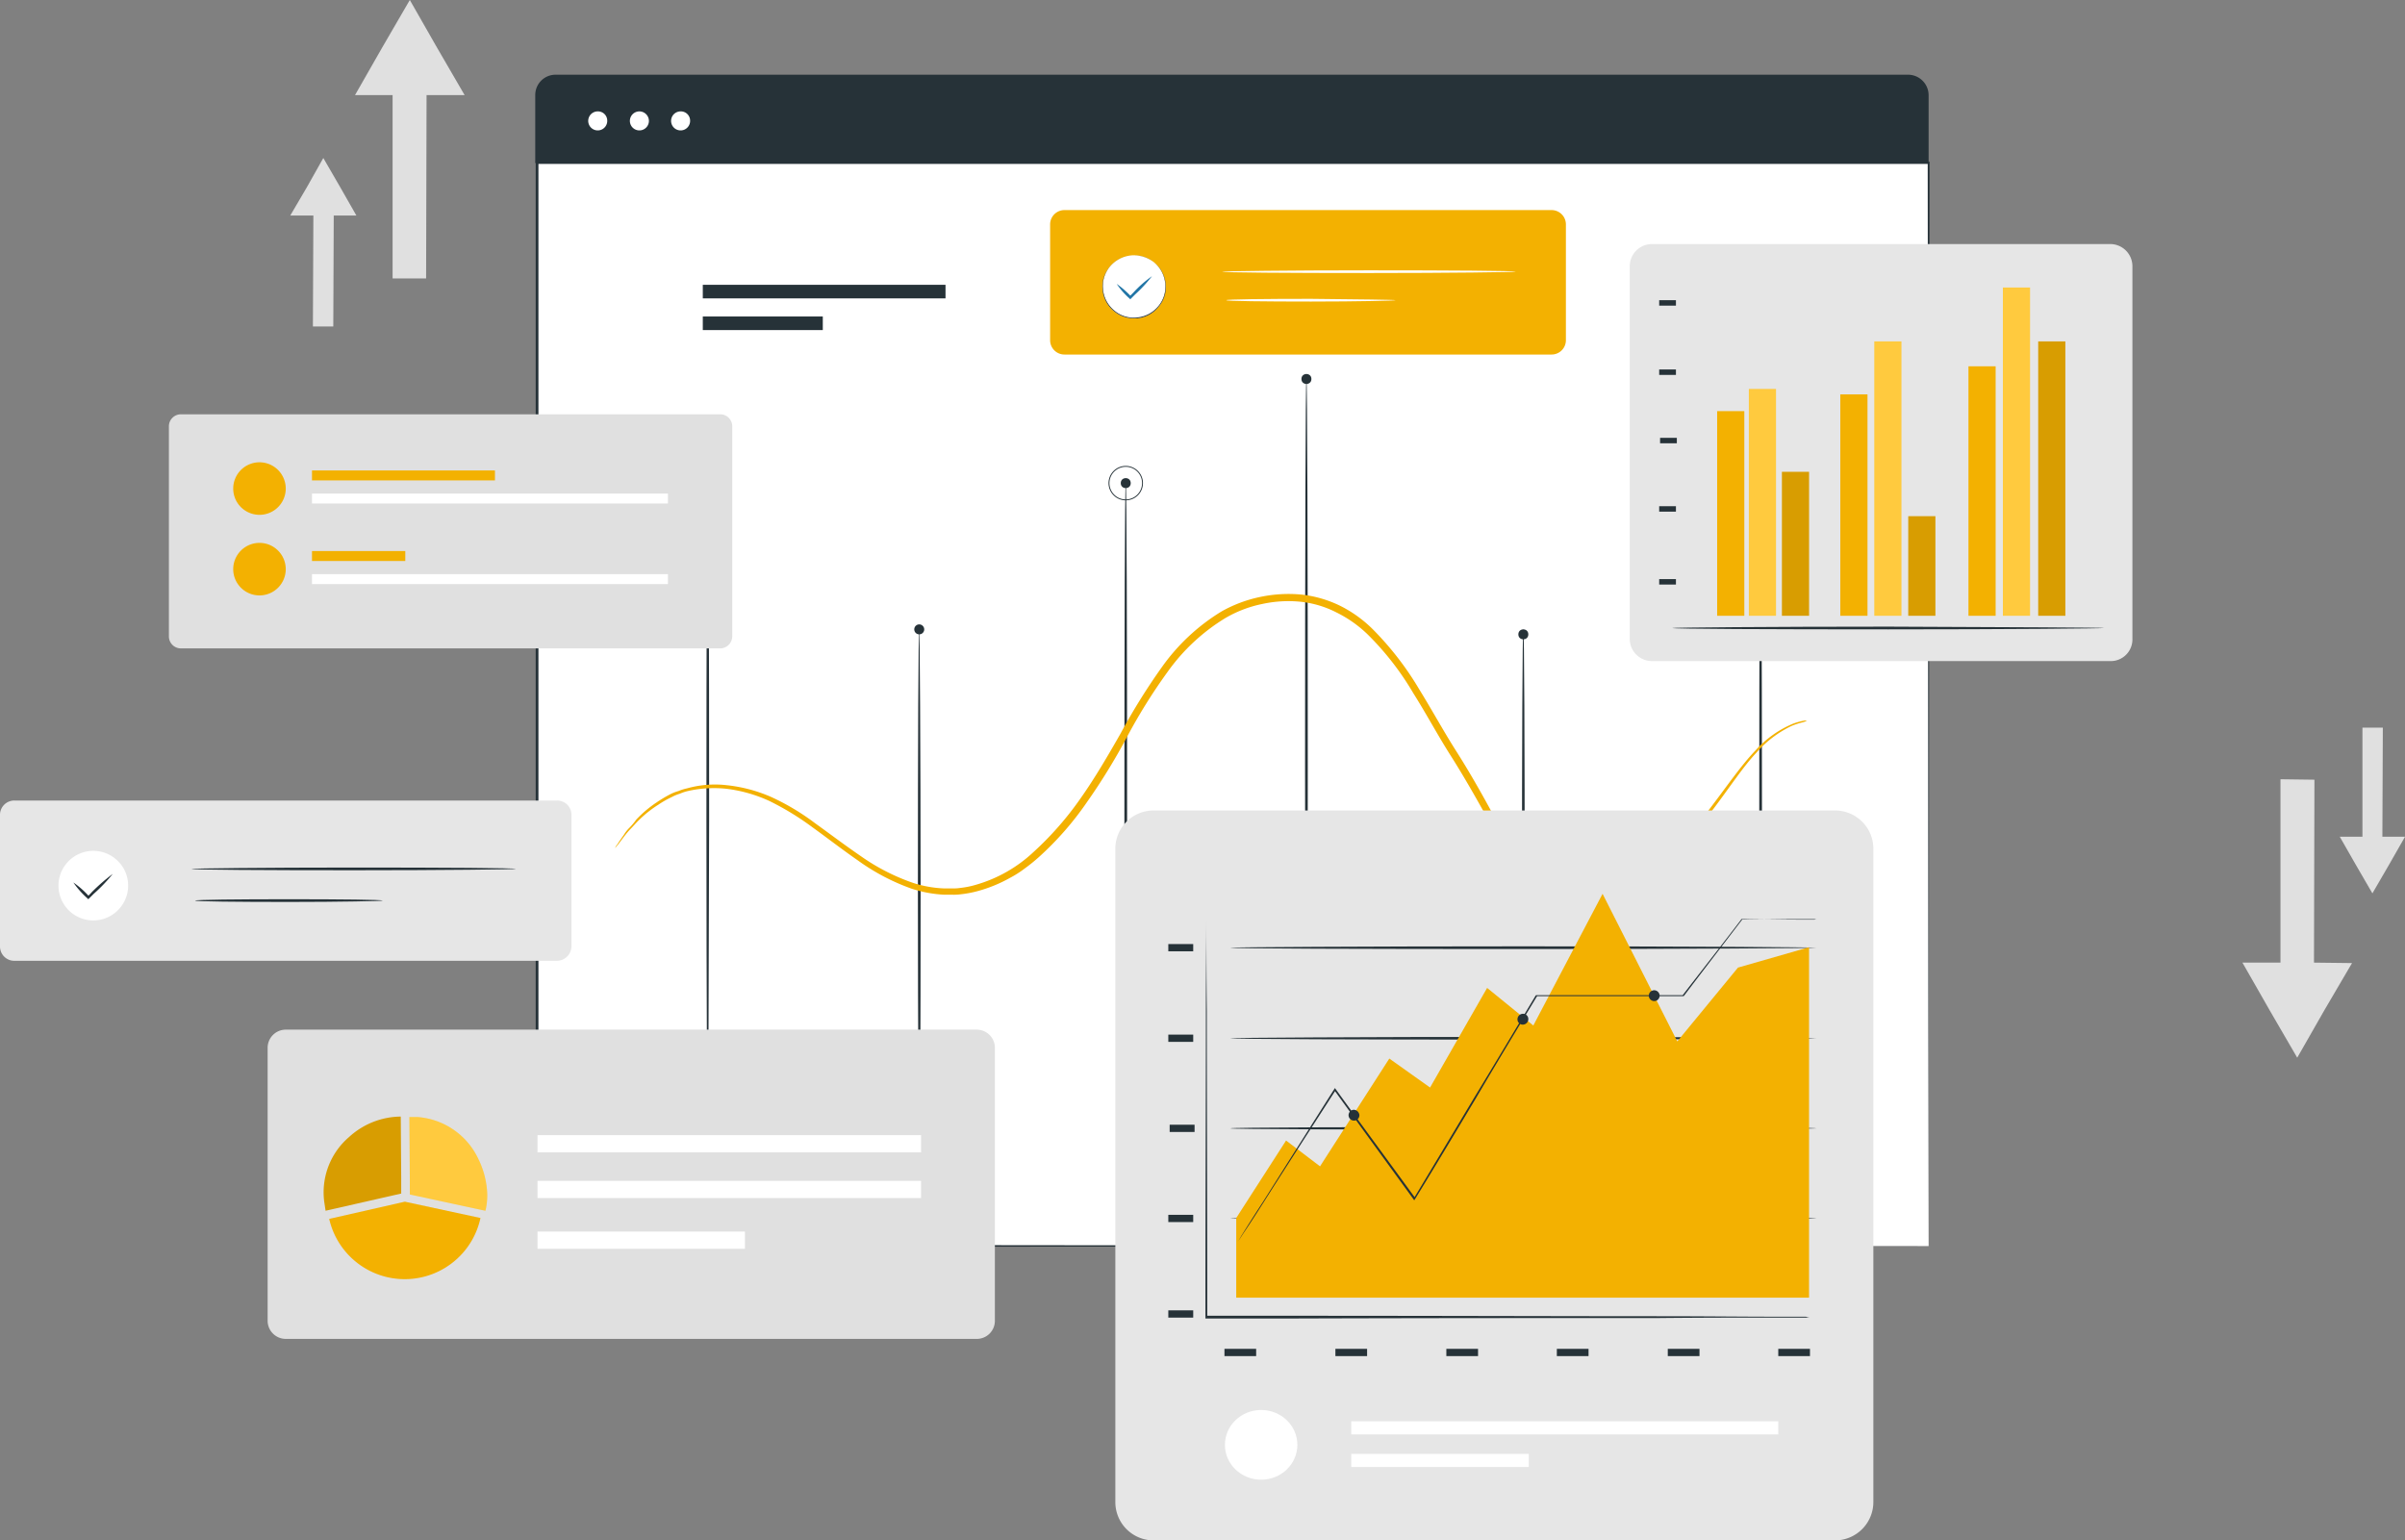 <svg xmlns="http://www.w3.org/2000/svg" id="ilustracao_servicos" data-name="ilustracao servicos" width="444" height="284.407" viewBox="0 0 444 284.407"><rect x="0" y="0" width="444" height="284.407" fill="#808080" stroke="none"/><g id="Grupo_72" data-name="Grupo 72" transform="translate(413.988 143.876)"><path id="Caminho_72" data-name="Caminho 72" d="M495.2,205.958l5.016,8.778,5.1,8.778,5.016-8.778,5.1-8.694-7.022-.084.084-33.774-6.27-.084v33.858Z" transform="translate(-495.2 -172.1)" fill="#e0e0e0"></path></g><g id="Grupo_73" data-name="Grupo 73" transform="translate(431.962 134.345)"><path id="Caminho_73" data-name="Caminho 73" d="M516.7,180.848l3.01,5.267,3.01,5.183,3.01-5.183,3.01-5.267h-4.18l.084-20.148H520.88v20.148Z" transform="translate(-516.7 -160.7)" fill="#e0e0e0"></path></g><g id="Grupo_74" data-name="Grupo 74" transform="translate(65.542)"><path id="Caminho_74" data-name="Caminho 74" d="M98.631,17.556l-5.1-8.778L88.516,0l-5.1,8.778L78.4,17.556h6.939V51.414h6.186l.084-33.858Z" transform="translate(-78.4)" fill="#e0e0e0"></path></g><g id="Grupo_75" data-name="Grupo 75" transform="translate(53.588 29.176)"><path id="Caminho_75" data-name="Caminho 75" d="M76.306,45.517,73.3,40.25,70.2,34.9l-3.01,5.35L64.1,45.517h4.264L68.28,66h3.762l.084-20.482Z" transform="translate(-64.1 -34.9)" fill="#e0e0e0"></path></g><g id="Grupo_107" data-name="Grupo 107" transform="translate(98.815 13.794)"><g id="Grupo_78" data-name="Grupo 78" transform="translate(0.084 16.051)"><rect id="Ret&#xE2;ngulo_84" data-name="Ret&#xE2;ngulo 84" width="256.987" height="199.971" transform="translate(0.167 0.251)" fill="#fff"></rect><g id="Grupo_77" data-name="Grupo 77" transform="translate(0 0)"><g id="Grupo_76" data-name="Grupo 76"><path id="Caminho_76" data-name="Caminho 76" d="M375.454,235.922c0-1.5-.084-79.253-.167-199.971l.167.167h-256.9l.251-.251V235.839l-.167-.167c152.4.167,255.064.251,256.819.251-1.756,0-104.416.084-256.987.167H118.3V35.7H375.621v.167C375.537,156.669,375.454,234.417,375.454,235.922Z" transform="translate(-118.3 -35.7)" fill="#263238"></path></g></g></g><g id="Grupo_106" data-name="Grupo 106"><g id="Grupo_80" data-name="Grupo 80" transform="translate(70.642 102.326)"><g id="Grupo_79" data-name="Grupo 79"><path id="Caminho_77" data-name="Caminho 77" d="M202.951,236.043c-.084,0-.251-21.736-.251-48.572s.084-48.572.251-48.572c.084,0,.251,21.736.251,48.572S203.118,236.043,202.951,236.043Z" transform="translate(-202.7 -138.9)" fill="#263238"></path></g></g><g id="Grupo_82" data-name="Grupo 82" transform="translate(182.165 102.326)"><g id="Grupo_81" data-name="Grupo 81"><path id="Caminho_78" data-name="Caminho 78" d="M336.351,236.043c-.084,0-.251-21.736-.251-48.572s.084-48.572.251-48.572.251,21.736.251,48.572S336.518,236.043,336.351,236.043Z" transform="translate(-336.1 -138.9)" fill="#263238"></path></g></g><g id="Grupo_84" data-name="Grupo 84" transform="translate(108.764 75.407)"><g id="Grupo_83" data-name="Grupo 83"><path id="Caminho_79" data-name="Caminho 79" d="M248.551,230.763c-.084,0-.251-27.755-.251-62.031s.084-62.031.251-62.031.251,27.755.251,62.031C248.718,203.007,248.634,230.763,248.551,230.763Z" transform="translate(-248.3 -106.7)" fill="#263238"></path></g></g><g id="Grupo_86" data-name="Grupo 86" transform="translate(31.601 75.407)"><g id="Grupo_85" data-name="Grupo 85"><path id="Caminho_80" data-name="Caminho 80" d="M156.251,230.763c-.084,0-.251-27.755-.251-62.031s.084-62.031.251-62.031.251,27.755.251,62.031C156.418,203.007,156.334,230.763,156.251,230.763Z" transform="translate(-156 -106.7)" fill="#263238"></path></g></g><g id="Grupo_88" data-name="Grupo 88" transform="translate(225.971 75.407)"><g id="Grupo_87" data-name="Grupo 87"><path id="Caminho_81" data-name="Caminho 81" d="M388.751,230.763c-.084,0-.251-27.755-.251-62.031s.084-62.031.251-62.031c.084,0,.251,27.755.251,62.031S388.834,230.763,388.751,230.763Z" transform="translate(-388.5 -106.7)" fill="#263238"></path></g></g><g id="Grupo_90" data-name="Grupo 90" transform="translate(142.12 56.179)"><g id="Grupo_89" data-name="Grupo 89"><path id="Caminho_82" data-name="Caminho 82" d="M288.451,226.991c-.084,0-.251-32.1-.251-71.645s.084-71.645.251-71.645.251,32.1.251,71.645C288.7,194.972,288.618,226.991,288.451,226.991Z" transform="translate(-288.2 -83.7)" fill="#263238"></path></g></g><g id="Grupo_91" data-name="Grupo 91" transform="translate(69.973 101.49)"><path id="Caminho_83" data-name="Caminho 83" d="M203.739,138.82a.92.92,0,1,1-.92-.92A.928.928,0,0,1,203.739,138.82Z" transform="translate(-201.9 -137.9)" fill="#263238"></path></g><g id="Grupo_92" data-name="Grupo 92" transform="translate(108.095 74.488)"><circle id="Elipse_8" data-name="Elipse 8" cx="0.92" cy="0.92" r="0.92" fill="#263238"></circle></g><g id="Grupo_93" data-name="Grupo 93" transform="translate(105.838 72.23)"><path id="Caminho_84" data-name="Caminho 84" d="M247.977,109.254a3.177,3.177,0,1,1,3.177-3.177A3.175,3.175,0,0,1,247.977,109.254Zm0-6.186a3.01,3.01,0,1,0,3.01,3.01A3,3,0,0,0,247.977,103.067Z" transform="translate(-244.8 -102.9)" fill="#263238"></path></g><g id="Grupo_94" data-name="Grupo 94" transform="translate(141.451 55.26)"><circle id="Elipse_9" data-name="Elipse 9" cx="0.92" cy="0.92" r="0.92" fill="#263238"></circle></g><g id="Grupo_95" data-name="Grupo 95" transform="translate(181.496 102.41)"><circle id="Elipse_10" data-name="Elipse 10" cx="0.92" cy="0.92" r="0.92" fill="#263238"></circle></g><g id="Grupo_96" data-name="Grupo 96" transform="translate(225.302 74.488)"><circle id="Elipse_11" data-name="Elipse 11" cx="0.92" cy="0.92" r="0.92" fill="#263238"></circle></g><g id="Grupo_97" data-name="Grupo 97" transform="translate(30.932 75.407)"><path id="Caminho_85" data-name="Caminho 85" d="M157.039,107.62a.92.92,0,1,1-.92-.92A.928.928,0,0,1,157.039,107.62Z" transform="translate(-155.2 -106.7)" fill="#263238"></path></g><g id="Grupo_99" data-name="Grupo 99" transform="translate(14.714 95.858)"><g id="Grupo_98" data-name="Grupo 98"><path id="Caminho_86" data-name="Caminho 86" d="M355.919,154.6l-.752.251a14.043,14.043,0,0,0-2.09.669,20.09,20.09,0,0,0-6.6,5.016c-2.508,2.675-4.932,6.437-8.109,10.617a47.585,47.585,0,0,1-5.518,6.354,24.916,24.916,0,0,1-3.595,2.926,26.314,26.314,0,0,1-4.264,2.341,24.691,24.691,0,0,1-10.283,1.756,31.078,31.078,0,0,1-5.518-.669,14.541,14.541,0,0,1-5.35-2.341,17.227,17.227,0,0,1-4.18-4.347,54.981,54.981,0,0,1-3.177-5.267c-2.006-3.595-4.1-7.273-6.437-10.952s-4.431-7.608-6.855-11.453a52.728,52.728,0,0,0-8.444-10.868,22.579,22.579,0,0,0-5.685-4.013,18.783,18.783,0,0,0-6.688-2.006,22.627,22.627,0,0,0-7.106.418,22.265,22.265,0,0,0-6.772,2.592,36.24,36.24,0,0,0-10.617,9.865,102.5,102.5,0,0,0-7.608,12.206,114.313,114.313,0,0,1-7.357,11.955,57.389,57.389,0,0,1-8.862,10.116,31.448,31.448,0,0,1-2.592,2.09,19.2,19.2,0,0,1-2.759,1.756,26.072,26.072,0,0,1-5.936,2.424,20.137,20.137,0,0,1-3.093.585,9.6,9.6,0,0,1-1.588.084h-1.5a23.281,23.281,0,0,1-5.936-1.087,39.454,39.454,0,0,1-10.032-5.267c-3.01-2.09-5.685-4.18-8.36-6.1a50.629,50.629,0,0,0-7.942-4.849,26.508,26.508,0,0,0-7.942-2.257,21.887,21.887,0,0,0-7.106.418,7.945,7.945,0,0,0-1.5.5,7.232,7.232,0,0,0-1.421.585,17.869,17.869,0,0,0-2.508,1.421,21.126,21.126,0,0,0-3.762,3.01c-.5.5-.92,1-1.338,1.421a14.531,14.531,0,0,0-1.087,1.254c-.585.752-1,1.338-1.338,1.756s-.5.585-.5.585a2.508,2.508,0,0,1,.418-.669c.251-.418.669-1,1.254-1.839a6.593,6.593,0,0,1,1-1.254,11.94,11.94,0,0,0,1.254-1.5,21.377,21.377,0,0,1,3.762-3.177,24.886,24.886,0,0,1,2.508-1.5,8.046,8.046,0,0,1,1.5-.585,8.833,8.833,0,0,1,1.588-.5,19.125,19.125,0,0,1,7.357-.585,27.751,27.751,0,0,1,8.193,2.174,43.312,43.312,0,0,1,8.109,4.849c2.675,1.923,5.434,4.013,8.36,6.019a38.582,38.582,0,0,0,9.781,5.016,21.334,21.334,0,0,0,5.685,1H198a9.086,9.086,0,0,0,1.5-.084,16.49,16.49,0,0,0,2.926-.585,26.035,26.035,0,0,0,10.7-6.1,58.905,58.905,0,0,0,8.694-9.948c2.592-3.678,4.932-7.691,7.273-11.788a115.666,115.666,0,0,1,7.691-12.373,37.169,37.169,0,0,1,11.035-10.283,24.9,24.9,0,0,1,7.19-2.675,25.337,25.337,0,0,1,7.524-.418,21.574,21.574,0,0,1,7.19,2.09,23.326,23.326,0,0,1,5.936,4.264,56.726,56.726,0,0,1,8.611,11.119c2.424,3.929,4.514,7.775,6.855,11.453s4.431,7.357,6.437,11.035c2.006,3.595,3.929,7.106,7.022,9.28a13.638,13.638,0,0,0,5.016,2.257,23.441,23.441,0,0,0,5.35.669,24.418,24.418,0,0,0,9.948-1.588,25.119,25.119,0,0,0,4.18-2.257,40,40,0,0,0,3.511-2.842,52.455,52.455,0,0,0,5.518-6.186c3.177-4.18,5.685-7.858,8.276-10.534a19.167,19.167,0,0,1,6.939-4.932,12.369,12.369,0,0,1,2.174-.585A1.119,1.119,0,0,0,355.919,154.6Z" transform="translate(-135.8 -131.162)" fill="#f3b101"></path></g></g><g id="Grupo_100" data-name="Grupo 100" transform="translate(30.932 38.79)"><rect id="Ret&#xE2;ngulo_85" data-name="Ret&#xE2;ngulo 85" width="44.81" height="2.508" fill="#263238"></rect></g><g id="Grupo_101" data-name="Grupo 101" transform="translate(30.932 44.642)"><rect id="Ret&#xE2;ngulo_86" data-name="Ret&#xE2;ngulo 86" width="22.154" height="2.508" fill="#263238"></rect></g><g id="Grupo_102" data-name="Grupo 102"><path id="Caminho_87" data-name="Caminho 87" d="M371.675,16.5H121.962a3.746,3.746,0,0,0-3.762,3.762V32.8H375.437V20.262A3.8,3.8,0,0,0,371.675,16.5Z" transform="translate(-118.2 -16.5)" fill="#263238"></path></g><g id="Grupo_103" data-name="Grupo 103" transform="translate(9.781 6.772)"><path id="Caminho_88" data-name="Caminho 88" d="M133.411,26.356a1.756,1.756,0,1,1-1.756-1.756A1.714,1.714,0,0,1,133.411,26.356Z" transform="translate(-129.9 -24.6)" fill="#fff"></path></g><g id="Grupo_104" data-name="Grupo 104" transform="translate(17.472 6.772)"><path id="Caminho_89" data-name="Caminho 89" d="M142.611,26.356a1.756,1.756,0,1,1-1.756-1.756A1.766,1.766,0,0,1,142.611,26.356Z" transform="translate(-139.1 -24.6)" fill="#fff"></path></g><g id="Grupo_105" data-name="Grupo 105" transform="translate(25.08 6.772)"><path id="Caminho_90" data-name="Caminho 90" d="M151.711,26.356a1.756,1.756,0,1,1-1.756-1.756A1.714,1.714,0,0,1,151.711,26.356Z" transform="translate(-148.2 -24.6)" fill="#fff"></path></g></g></g><g id="Grupo_116" data-name="Grupo 116" transform="translate(0 147.805)"><g id="Grupo_108" data-name="Grupo 108"><path id="Caminho_91" data-name="Caminho 91" d="M102.828,206.394H2.675A2.641,2.641,0,0,1,0,203.719V179.475A2.641,2.641,0,0,1,2.675,176.8H102.828a2.641,2.641,0,0,1,2.675,2.675v24.16A2.712,2.712,0,0,1,102.828,206.394Z" transform="translate(0 -176.8)" fill="#e6e6e6"></path></g><g id="Grupo_109" data-name="Grupo 109" transform="translate(10.819 9.314)"><path id="Caminho_92" data-name="Caminho 92" d="M24.36,198.357a6.424,6.424,0,1,1-1-9.029A6.394,6.394,0,0,1,24.36,198.357Z" transform="translate(-12.942 -187.942)" fill="#fff"></path></g><g id="Grupo_111" data-name="Grupo 111" transform="translate(13.539 13.54)"><g id="Grupo_110" data-name="Grupo 110"><path id="Caminho_93" data-name="Caminho 93" d="M23.472,193a29.734,29.734,0,0,1-3.511,3.678l-.836.836-.167.167-.167-.167a16.436,16.436,0,0,1-2.592-2.926,16.437,16.437,0,0,1,2.926,2.592h-.334a7.884,7.884,0,0,0,.836-.836A36.278,36.278,0,0,1,23.472,193Z" transform="translate(-16.195 -192.996)" fill="#263238"></path></g></g><g id="Grupo_113" data-name="Grupo 113" transform="translate(35.363 12.373)"><g id="Grupo_112" data-name="Grupo 112"><path id="Caminho_94" data-name="Caminho 94" d="M102.158,191.851c0,.084-13.376.251-29.929.251s-29.929-.084-29.929-.251c0-.084,13.376-.251,29.929-.251C88.7,191.6,102.158,191.684,102.158,191.851Z" transform="translate(-42.3 -191.6)" fill="#263238"></path></g></g><g id="Grupo_115" data-name="Grupo 115" transform="translate(36.032 18.225)"><g id="Grupo_114" data-name="Grupo 114"><path id="Caminho_95" data-name="Caminho 95" d="M77.71,198.851c0,.084-7.775.251-17.305.251s-17.305-.084-17.305-.251,7.775-.251,17.305-.251S77.71,198.684,77.71,198.851Z" transform="translate(-43.1 -198.6)" fill="#263238"></path></g></g></g><g id="Grupo_126" data-name="Grupo 126" transform="translate(31.183 76.494)"><g id="Grupo_117" data-name="Grupo 117"><path id="Caminho_96" data-name="Caminho 96" d="M139.125,134.721H39.474a2.213,2.213,0,0,1-2.174-2.174V93.674A2.213,2.213,0,0,1,39.474,91.5h99.651a2.213,2.213,0,0,1,2.174,2.174v38.79A2.231,2.231,0,0,1,139.125,134.721Z" transform="translate(-37.3 -91.5)" fill="#e0e0e0"></path></g><g id="Grupo_121" data-name="Grupo 121" transform="translate(11.871 8.862)"><g id="Grupo_118" data-name="Grupo 118"><path id="Caminho_97" data-name="Caminho 97" d="M61.2,106.949a4.849,4.849,0,1,1-4.849-4.849A4.852,4.852,0,0,1,61.2,106.949Z" transform="translate(-51.5 -102.1)" fill="#f3b101"></path></g><g id="Grupo_119" data-name="Grupo 119" transform="translate(14.546 1.505)"><rect id="Ret&#xE2;ngulo_87" data-name="Ret&#xE2;ngulo 87" width="33.774" height="1.839" fill="#f3b101"></rect></g><g id="Grupo_120" data-name="Grupo 120" transform="translate(14.546 5.768)"><rect id="Ret&#xE2;ngulo_88" data-name="Ret&#xE2;ngulo 88" width="65.71" height="1.839" fill="#fff"></rect></g></g><g id="Grupo_125" data-name="Grupo 125" transform="translate(11.871 23.742)"><g id="Grupo_122" data-name="Grupo 122"><path id="Caminho_98" data-name="Caminho 98" d="M61.2,124.749a4.849,4.849,0,1,1-4.849-4.849A4.852,4.852,0,0,1,61.2,124.749Z" transform="translate(-51.5 -119.9)" fill="#f3b101"></path></g><g id="Grupo_123" data-name="Grupo 123" transform="translate(14.546 1.505)"><rect id="Ret&#xE2;ngulo_89" data-name="Ret&#xE2;ngulo 89" width="17.222" height="1.839" fill="#f3b101"></rect></g><g id="Grupo_124" data-name="Grupo 124" transform="translate(14.546 5.768)"><rect id="Ret&#xE2;ngulo_90" data-name="Ret&#xE2;ngulo 90" width="65.71" height="1.839" fill="#fff"></rect></g></g></g><g id="Grupo_140" data-name="Grupo 140" transform="translate(49.408 190.107)"><g id="Grupo_127" data-name="Grupo 127"><path id="Caminho_99" data-name="Caminho 99" d="M190.1,284.5H62.444a3.354,3.354,0,0,1-3.344-3.344V230.744a3.354,3.354,0,0,1,3.344-3.344H190.018a3.354,3.354,0,0,1,3.344,3.344v50.411A3.337,3.337,0,0,1,190.1,284.5Z" transform="translate(-59.1 -227.4)" fill="#e0e0e0"></path></g><g id="Grupo_136" data-name="Grupo 136" transform="translate(10.349 16.051)"><g id="Grupo_132" data-name="Grupo 132"><g id="Grupo_128" data-name="Grupo 128"><path id="Caminho_100" data-name="Caminho 100" d="M85.792,258.137,85.709,246.6a14.3,14.3,0,0,0-9.53,3.762,13.443,13.443,0,0,0-4.6,11.955c.084.585.167,1.087.251,1.672h0l13.961-3.177v-2.675Z" transform="translate(-71.479 -246.6)" fill="#d89d01"></path></g><g id="Grupo_131" data-name="Grupo 131" transform="translate(15.818 0.084)"><g id="Grupo_129" data-name="Grupo 129"><path id="Caminho_101" data-name="Caminho 101" d="M103.191,254.558A13.51,13.51,0,0,0,91.9,246.7H90.4l.084,11.537V261l13.961,3.01h0a12.308,12.308,0,0,0,.334-3.01A15.882,15.882,0,0,0,103.191,254.558Z" transform="translate(-90.4 -246.7)" fill="#ffca3e"></path></g><g id="Grupo_130" data-name="Grupo 130" opacity="0.2"><path id="Caminho_102" data-name="Caminho 102" d="M103.191,254.558A13.51,13.51,0,0,0,91.9,246.7H90.4l.084,11.537V261l13.961,3.01h0a12.308,12.308,0,0,0,.334-3.01A15.882,15.882,0,0,0,103.191,254.558Z" transform="translate(-90.4 -246.7)" fill="#ffca3e"></path></g></g></g><g id="Grupo_135" data-name="Grupo 135" transform="translate(1.021 15.717)"><g id="Grupo_133" data-name="Grupo 133"><path id="Caminho_103" data-name="Caminho 103" d="M86.661,265.4,72.7,268.577a14.3,14.3,0,0,0,27.922-.167L86.661,265.4" transform="translate(-72.7 -265.4)" fill="#f3b101"></path></g><g id="Grupo_134" data-name="Grupo 134" opacity="0.1"><path id="Caminho_104" data-name="Caminho 104" d="M86.661,265.4,72.7,268.577a14.3,14.3,0,0,0,27.922-.167L86.661,265.4" transform="translate(-72.7 -265.4)" fill="#f3b101"></path></g></g></g><g id="Grupo_137" data-name="Grupo 137" transform="translate(49.826 19.479)"><rect id="Ret&#xE2;ngulo_91" data-name="Ret&#xE2;ngulo 91" width="70.809" height="3.177" fill="#fff"></rect></g><g id="Grupo_138" data-name="Grupo 138" transform="translate(49.826 27.922)"><rect id="Ret&#xE2;ngulo_92" data-name="Ret&#xE2;ngulo 92" width="70.809" height="3.177" fill="#fff"></rect></g><g id="Grupo_139" data-name="Grupo 139" transform="translate(49.826 37.286)"><rect id="Ret&#xE2;ngulo_93" data-name="Ret&#xE2;ngulo 93" width="38.289" height="3.177" fill="#fff"></rect></g></g><g id="Grupo_174" data-name="Grupo 174" transform="translate(205.907 149.644)"><g id="Grupo_141" data-name="Grupo 141"><path id="Caminho_105" data-name="Caminho 105" d="M379.224,313.763h-125.9a7.065,7.065,0,0,1-7.022-7.022V186.022A7.065,7.065,0,0,1,253.322,179h125.9a7.065,7.065,0,0,1,7.022,7.022V306.657A7.083,7.083,0,0,1,379.224,313.763Z" transform="translate(-246.3 -179)" fill="#e6e6e6"></path></g><g id="Grupo_170" data-name="Grupo 170" transform="translate(9.781 14.128)"><g id="Grupo_164" data-name="Grupo 164"><g id="Grupo_142" data-name="Grupo 142" transform="translate(0 78.166)"><rect id="Ret&#xE2;ngulo_94" data-name="Ret&#xE2;ngulo 94" width="4.598" height="1.338" fill="#263238"></rect></g><g id="Grupo_143" data-name="Grupo 143" transform="translate(10.366 85.272)"><rect id="Ret&#xE2;ngulo_95" data-name="Ret&#xE2;ngulo 95" width="5.852" height="1.338" fill="#263238"></rect></g><g id="Grupo_144" data-name="Grupo 144" transform="translate(30.848 85.272)"><rect id="Ret&#xE2;ngulo_96" data-name="Ret&#xE2;ngulo 96" width="5.852" height="1.338" fill="#263238"></rect></g><g id="Grupo_145" data-name="Grupo 145" transform="translate(51.33 85.272)"><rect id="Ret&#xE2;ngulo_97" data-name="Ret&#xE2;ngulo 97" width="5.852" height="1.338" fill="#263238"></rect></g><g id="Grupo_146" data-name="Grupo 146" transform="translate(71.729 85.272)"><rect id="Ret&#xE2;ngulo_98" data-name="Ret&#xE2;ngulo 98" width="5.852" height="1.338" fill="#263238"></rect></g><g id="Grupo_147" data-name="Grupo 147" transform="translate(92.211 85.272)"><rect id="Ret&#xE2;ngulo_99" data-name="Ret&#xE2;ngulo 99" width="5.852" height="1.338" fill="#263238"></rect></g><g id="Grupo_148" data-name="Grupo 148" transform="translate(112.609 85.272)"><rect id="Ret&#xE2;ngulo_100" data-name="Ret&#xE2;ngulo 100" width="5.852" height="1.338" fill="#263238"></rect></g><g id="Grupo_149" data-name="Grupo 149" transform="translate(0 60.526)"><rect id="Ret&#xE2;ngulo_101" data-name="Ret&#xE2;ngulo 101" width="4.598" height="1.338" fill="#263238"></rect></g><g id="Grupo_150" data-name="Grupo 150" transform="translate(0 27.254)"><rect id="Ret&#xE2;ngulo_102" data-name="Ret&#xE2;ngulo 102" width="4.598" height="1.338" fill="#263238"></rect></g><g id="Grupo_151" data-name="Grupo 151" transform="translate(0 10.534)"><rect id="Ret&#xE2;ngulo_103" data-name="Ret&#xE2;ngulo 103" width="4.598" height="1.338" fill="#263238"></rect></g><g id="Grupo_152" data-name="Grupo 152" transform="translate(0.251 43.89)"><rect id="Ret&#xE2;ngulo_104" data-name="Ret&#xE2;ngulo 104" width="4.598" height="1.338" fill="#263238"></rect></g><g id="Grupo_154" data-name="Grupo 154" transform="translate(6.855)"><g id="Grupo_153" data-name="Grupo 153"><path id="Caminho_106" data-name="Caminho 106" d="M377.723,275.4h-7.44c-4.849,0-11.788,0-20.4.084-17.305,0-41.131,0-67.465.084H266.2v-.251c0-22.572.084-42.385.084-56.6,0-7.106.084-12.791.084-16.72v0c0,3.929,0,9.614.084,16.72,0,14.212.084,34.025.084,56.6l-.251-.251h15.968c26.334,0,50.16.084,67.465.084,8.611,0,15.633.084,20.4.084h6.939A2.636,2.636,0,0,0,377.723,275.4Z" transform="translate(-266.2 -195.9)" fill="#263238"></path></g></g><g id="Grupo_156" data-name="Grupo 156" transform="translate(11.453 44.308)"><g id="Grupo_155" data-name="Grupo 155"><path id="Caminho_107" data-name="Caminho 107" d="M379.879,249.151c0,.084-24.244.251-54.089.251s-54.089-.084-54.089-.251,24.244-.251,54.089-.251S379.879,248.984,379.879,249.151Z" transform="translate(-271.7 -248.9)" fill="#263238"></path></g></g><g id="Grupo_158" data-name="Grupo 158" transform="translate(11.453 27.672)"><g id="Grupo_157" data-name="Grupo 157"><path id="Caminho_108" data-name="Caminho 108" d="M379.879,229.251c0,.084-24.244.251-54.089.251s-54.089-.084-54.089-.251c0-.084,24.244-.251,54.089-.251S379.879,229.167,379.879,229.251Z" transform="translate(-271.7 -229)" fill="#263238"></path></g></g><g id="Grupo_160" data-name="Grupo 160" transform="translate(11.453 10.952)"><g id="Grupo_159" data-name="Grupo 159"><path id="Caminho_109" data-name="Caminho 109" d="M379.879,209.251c0,.084-24.244.251-54.089.251s-54.089-.084-54.089-.251c0-.084,24.244-.251,54.089-.251S379.879,209.167,379.879,209.251Z" transform="translate(-271.7 -209)" fill="#263238"></path></g></g><g id="Grupo_162" data-name="Grupo 162" transform="translate(11.453 60.944)"><g id="Grupo_161" data-name="Grupo 161"><path id="Caminho_110" data-name="Caminho 110" d="M379.879,269.051c0,.084-24.244.251-54.089.251s-54.089-.084-54.089-.251c0-.084,24.244-.251,54.089-.251S379.879,268.884,379.879,269.051Z" transform="translate(-271.7 -268.8)" fill="#263238"></path></g></g><g id="Grupo_163" data-name="Grupo 163" transform="translate(12.54 1.254)"><path id="Caminho_111" data-name="Caminho 111" d="M273,272.055v-14.8l9.2-14.3,6.27,4.765,12.791-19.9,7.524,5.35,10.534-18.392,8.527,6.939L340.632,197.4l13.794,27.254,11.2-13.627,13.125-3.762v64.706H273Z" transform="translate(-273 -197.4)" fill="#f3b101"></path></g></g><g id="Grupo_166" data-name="Grupo 166" transform="translate(12.456 5.936)"><g id="Grupo_165" data-name="Grupo 165"><path id="Caminho_112" data-name="Caminho 112" d="M380.075,203H376.48c-2.341,0-5.768,0-10.116.084l.084-.084c-2.926,3.846-6.6,8.611-10.784,14.128l-.084.084H328.41l.167-.084c-3.595,5.936-7.44,12.289-11.37,18.977-3.846,6.437-7.608,12.707-11.2,18.559l-.167.251-.167-.251c-5.35-7.357-10.283-14.128-14.63-20.148h.334c-5.6,8.694-10.2,15.8-13.376,20.816q-2.383,3.762-3.762,5.768-.627,1-1,1.5a3.823,3.823,0,0,0-.334.5,3.823,3.823,0,0,1,.334-.5c.251-.334.5-.836.92-1.5.836-1.338,2.09-3.344,3.678-5.768,3.177-5.016,7.691-12.206,13.209-20.9l.167-.251.167.251c4.347,6.019,9.363,12.791,14.714,20.148h-.334c3.511-5.852,7.273-12.122,11.119-18.559,4.013-6.6,7.858-13.042,11.37-18.894l.084-.084H355.5l-.167.084c4.264-5.518,7.942-10.2,10.868-14.045V203h.084c4.347,0,7.691.084,10.116.084h3.344A1.319,1.319,0,0,1,380.075,203Z" transform="translate(-272.9 -203)" fill="#263238"></path></g></g><g id="Grupo_167" data-name="Grupo 167" transform="translate(33.273 41.131)"><path id="Caminho_113" data-name="Caminho 113" d="M299.806,246.1a1,1,0,1,1-1-1A1.079,1.079,0,0,1,299.806,246.1Z" transform="translate(-297.8 -245.1)" fill="#263238"></path></g><g id="Grupo_168" data-name="Grupo 168" transform="translate(64.456 23.408)"><path id="Caminho_114" data-name="Caminho 114" d="M337.106,224.9a1.017,1.017,0,0,1-1,1,.966.966,0,0,1-1-1,1.017,1.017,0,0,1,1-1A.966.966,0,0,1,337.106,224.9Z" transform="translate(-335.1 -223.9)" fill="#263238"></path></g><g id="Grupo_169" data-name="Grupo 169" transform="translate(88.7 19.061)"><path id="Caminho_115" data-name="Caminho 115" d="M366.106,219.7a1,1,0,1,1-1-1A1.017,1.017,0,0,1,366.106,219.7Z" transform="translate(-364.1 -218.7)" fill="#263238"></path></g></g><g id="Grupo_171" data-name="Grupo 171" transform="translate(20.231 110.687)"><ellipse id="Elipse_12" data-name="Elipse 12" cx="6.688" cy="6.437" rx="6.688" ry="6.437" fill="#fff"></ellipse></g><g id="Grupo_172" data-name="Grupo 172" transform="translate(43.556 112.777)"><rect id="Ret&#xE2;ngulo_105" data-name="Ret&#xE2;ngulo 105" width="78.835" height="2.424" fill="#fff"></rect></g><g id="Grupo_173" data-name="Grupo 173" transform="translate(43.556 118.796)"><rect id="Ret&#xE2;ngulo_106" data-name="Ret&#xE2;ngulo 106" width="32.771" height="2.424" fill="#fff"></rect></g></g><g id="Grupo_205" data-name="Grupo 205" transform="translate(300.877 45.06)"><g id="Grupo_175" data-name="Grupo 175"><path id="Caminho_116" data-name="Caminho 116" d="M448.6,130.9H364a4.1,4.1,0,0,1-4.1-4.1V58a4.1,4.1,0,0,1,4.1-4.1h84.6a4.1,4.1,0,0,1,4.1,4.1v68.8A4,4,0,0,1,448.6,130.9Z" transform="translate(-359.9 -53.9)" fill="#e6e6e6"></path></g><g id="Grupo_204" data-name="Grupo 204" transform="translate(5.434 8.026)"><g id="Grupo_176" data-name="Grupo 176" transform="translate(10.701 22.823)"><rect id="Ret&#xE2;ngulo_107" data-name="Ret&#xE2;ngulo 107" width="5.016" height="37.787" fill="#f3b101"></rect></g><g id="Grupo_177" data-name="Grupo 177" transform="translate(33.44 19.73)"><rect id="Ret&#xE2;ngulo_108" data-name="Ret&#xE2;ngulo 108" width="5.016" height="40.88" fill="#f3b101"></rect></g><g id="Grupo_178" data-name="Grupo 178" transform="translate(57.099 14.546)"><rect id="Ret&#xE2;ngulo_109" data-name="Ret&#xE2;ngulo 109" width="5.016" height="46.064" fill="#f3b101"></rect></g><g id="Grupo_181" data-name="Grupo 181" transform="translate(45.98 42.218)"><g id="Grupo_179" data-name="Grupo 179"><rect id="Ret&#xE2;ngulo_110" data-name="Ret&#xE2;ngulo 110" width="5.016" height="18.392" fill="#d89d01"></rect></g></g><g id="Grupo_184" data-name="Grupo 184" transform="translate(16.553 18.726)"><g id="Grupo_182" data-name="Grupo 182"><rect id="Ret&#xE2;ngulo_112" data-name="Ret&#xE2;ngulo 112" width="5.016" height="41.884" fill="#ffca3e"></rect></g></g><g id="Grupo_187" data-name="Grupo 187" transform="translate(39.71 9.948)"><g id="Grupo_185" data-name="Grupo 185"><rect id="Ret&#xE2;ngulo_114" data-name="Ret&#xE2;ngulo 114" width="5.016" height="50.662" fill="#ffca3e"></rect></g></g><g id="Grupo_190" data-name="Grupo 190" transform="translate(69.973 9.948)"><g id="Grupo_188" data-name="Grupo 188"><rect id="Ret&#xE2;ngulo_116" data-name="Ret&#xE2;ngulo 116" width="5.016" height="50.662" fill="#d89d01"></rect></g></g><g id="Grupo_193" data-name="Grupo 193" transform="translate(63.452)"><g id="Grupo_191" data-name="Grupo 191"><rect id="Ret&#xE2;ngulo_118" data-name="Ret&#xE2;ngulo 118" width="5.016" height="60.61" fill="#ffca3e"></rect></g></g><g id="Grupo_196" data-name="Grupo 196" transform="translate(22.656 34.025)"><g id="Grupo_194" data-name="Grupo 194"><rect id="Ret&#xE2;ngulo_120" data-name="Ret&#xE2;ngulo 120" width="5.016" height="26.585" fill="#d89d01"></rect></g></g><g id="Grupo_198" data-name="Grupo 198" transform="translate(2.424 62.616)"><g id="Grupo_197" data-name="Grupo 197" transform="translate(0 0)"><path id="Caminho_117" data-name="Caminho 117" d="M449.054,138.651c0,.084-17.89.251-39.877.251-22.07,0-39.877-.084-39.877-.251,0-.084,17.89-.251,39.877-.251C431.164,138.484,449.054,138.567,449.054,138.651Z" transform="translate(-369.3 -138.4)" fill="#263238"></path></g></g><g id="Grupo_199" data-name="Grupo 199" transform="translate(0 53.838)"><rect id="Ret&#xE2;ngulo_122" data-name="Ret&#xE2;ngulo 122" width="3.093" height="1.003" fill="#263238"></rect></g><g id="Grupo_200" data-name="Grupo 200" transform="translate(0 40.379)"><rect id="Ret&#xE2;ngulo_123" data-name="Ret&#xE2;ngulo 123" width="3.093" height="1.003" fill="#263238"></rect></g><g id="Grupo_201" data-name="Grupo 201" transform="translate(0 15.132)"><rect id="Ret&#xE2;ngulo_124" data-name="Ret&#xE2;ngulo 124" width="3.093" height="1.003" fill="#263238"></rect></g><g id="Grupo_202" data-name="Grupo 202" transform="translate(0 2.341)"><rect id="Ret&#xE2;ngulo_125" data-name="Ret&#xE2;ngulo 125" width="3.093" height="1.003" fill="#263238"></rect></g><g id="Grupo_203" data-name="Grupo 203" transform="translate(0.167 27.755)"><rect id="Ret&#xE2;ngulo_126" data-name="Ret&#xE2;ngulo 126" width="3.093" height="1.003" fill="#263238"></rect></g></g></g><g id="Grupo_214" data-name="Grupo 214" transform="translate(193.869 38.79)"><g id="Grupo_206" data-name="Grupo 206"><path id="Caminho_118" data-name="Caminho 118" d="M324.445,73.068h-89.87a2.641,2.641,0,0,1-2.675-2.675V49.075a2.641,2.641,0,0,1,2.675-2.675h89.87a2.641,2.641,0,0,1,2.675,2.675V70.393A2.641,2.641,0,0,1,324.445,73.068Z" transform="translate(-231.9 -46.4)" fill="#f3b101"></path></g><g id="Grupo_207" data-name="Grupo 207" transform="translate(9.662 8.344)"><path id="Caminho_119" data-name="Caminho 119" d="M253.863,65.844a5.83,5.83,0,1,1-.92-8.193A5.84,5.84,0,0,1,253.863,65.844Z" transform="translate(-243.461 -56.381)" fill="#fff"></path><path id="Caminho_120" data-name="Caminho 120" d="M249.261,68.02a5.54,5.54,0,0,1-3.595-1.254,5.677,5.677,0,0,1-2.174-3.929,5.538,5.538,0,0,1,1.254-4.264,5.677,5.677,0,0,1,3.929-2.174h.669a5.54,5.54,0,0,1,3.595,1.254,5.677,5.677,0,0,1,2.174,3.929,5.538,5.538,0,0,1-1.254,4.264h0a5.677,5.677,0,0,1-3.929,2.174Zm.084-11.62h-.669a5.718,5.718,0,0,0-3.846,2.09,5.538,5.538,0,0,0-1.254,4.264,5.718,5.718,0,0,0,2.09,3.846,5.538,5.538,0,0,0,4.264,1.254,5.718,5.718,0,0,0,3.846-2.09h0A5.538,5.538,0,0,0,255.03,61.5a5.718,5.718,0,0,0-2.09-3.846A5.877,5.877,0,0,0,249.345,56.4Z" transform="translate(-243.457 -56.384)" fill="#263238"></path></g><g id="Grupo_209" data-name="Grupo 209" transform="translate(12.284 12.202)"><g id="Grupo_208" data-name="Grupo 208"><path id="Caminho_121" data-name="Caminho 121" d="M253.12,61a26.9,26.9,0,0,1-3.093,3.344l-.752.752-.167.167-.167-.167A13.832,13.832,0,0,1,246.6,62.42a17.428,17.428,0,0,1,2.675,2.341h-.334l.752-.752A20.842,20.842,0,0,1,253.12,61Z" transform="translate(-246.594 -60.996)" fill="#2175a6"></path></g></g><g id="Grupo_211" data-name="Grupo 211" transform="translate(31.768 11.119)"><g id="Grupo_210" data-name="Grupo 210"><path id="Caminho_122" data-name="Caminho 122" d="M324.073,59.951c0,.084-12.122.251-27.086.251s-27.086-.084-27.086-.251c0-.084,12.122-.251,27.086-.251S324.073,59.784,324.073,59.951Z" transform="translate(-269.9 -59.7)" fill="#fff"></path></g></g><g id="Grupo_213" data-name="Grupo 213" transform="translate(32.52 16.386)"><g id="Grupo_212" data-name="Grupo 212"><path id="Caminho_123" data-name="Caminho 123" d="M302.066,66.251c0,.084-7.022.251-15.633.251s-15.633-.084-15.633-.251S277.822,66,286.433,66C295.044,66.084,302.066,66.167,302.066,66.251Z" transform="translate(-270.8 -66)" fill="#fff"></path></g></g></g></svg>